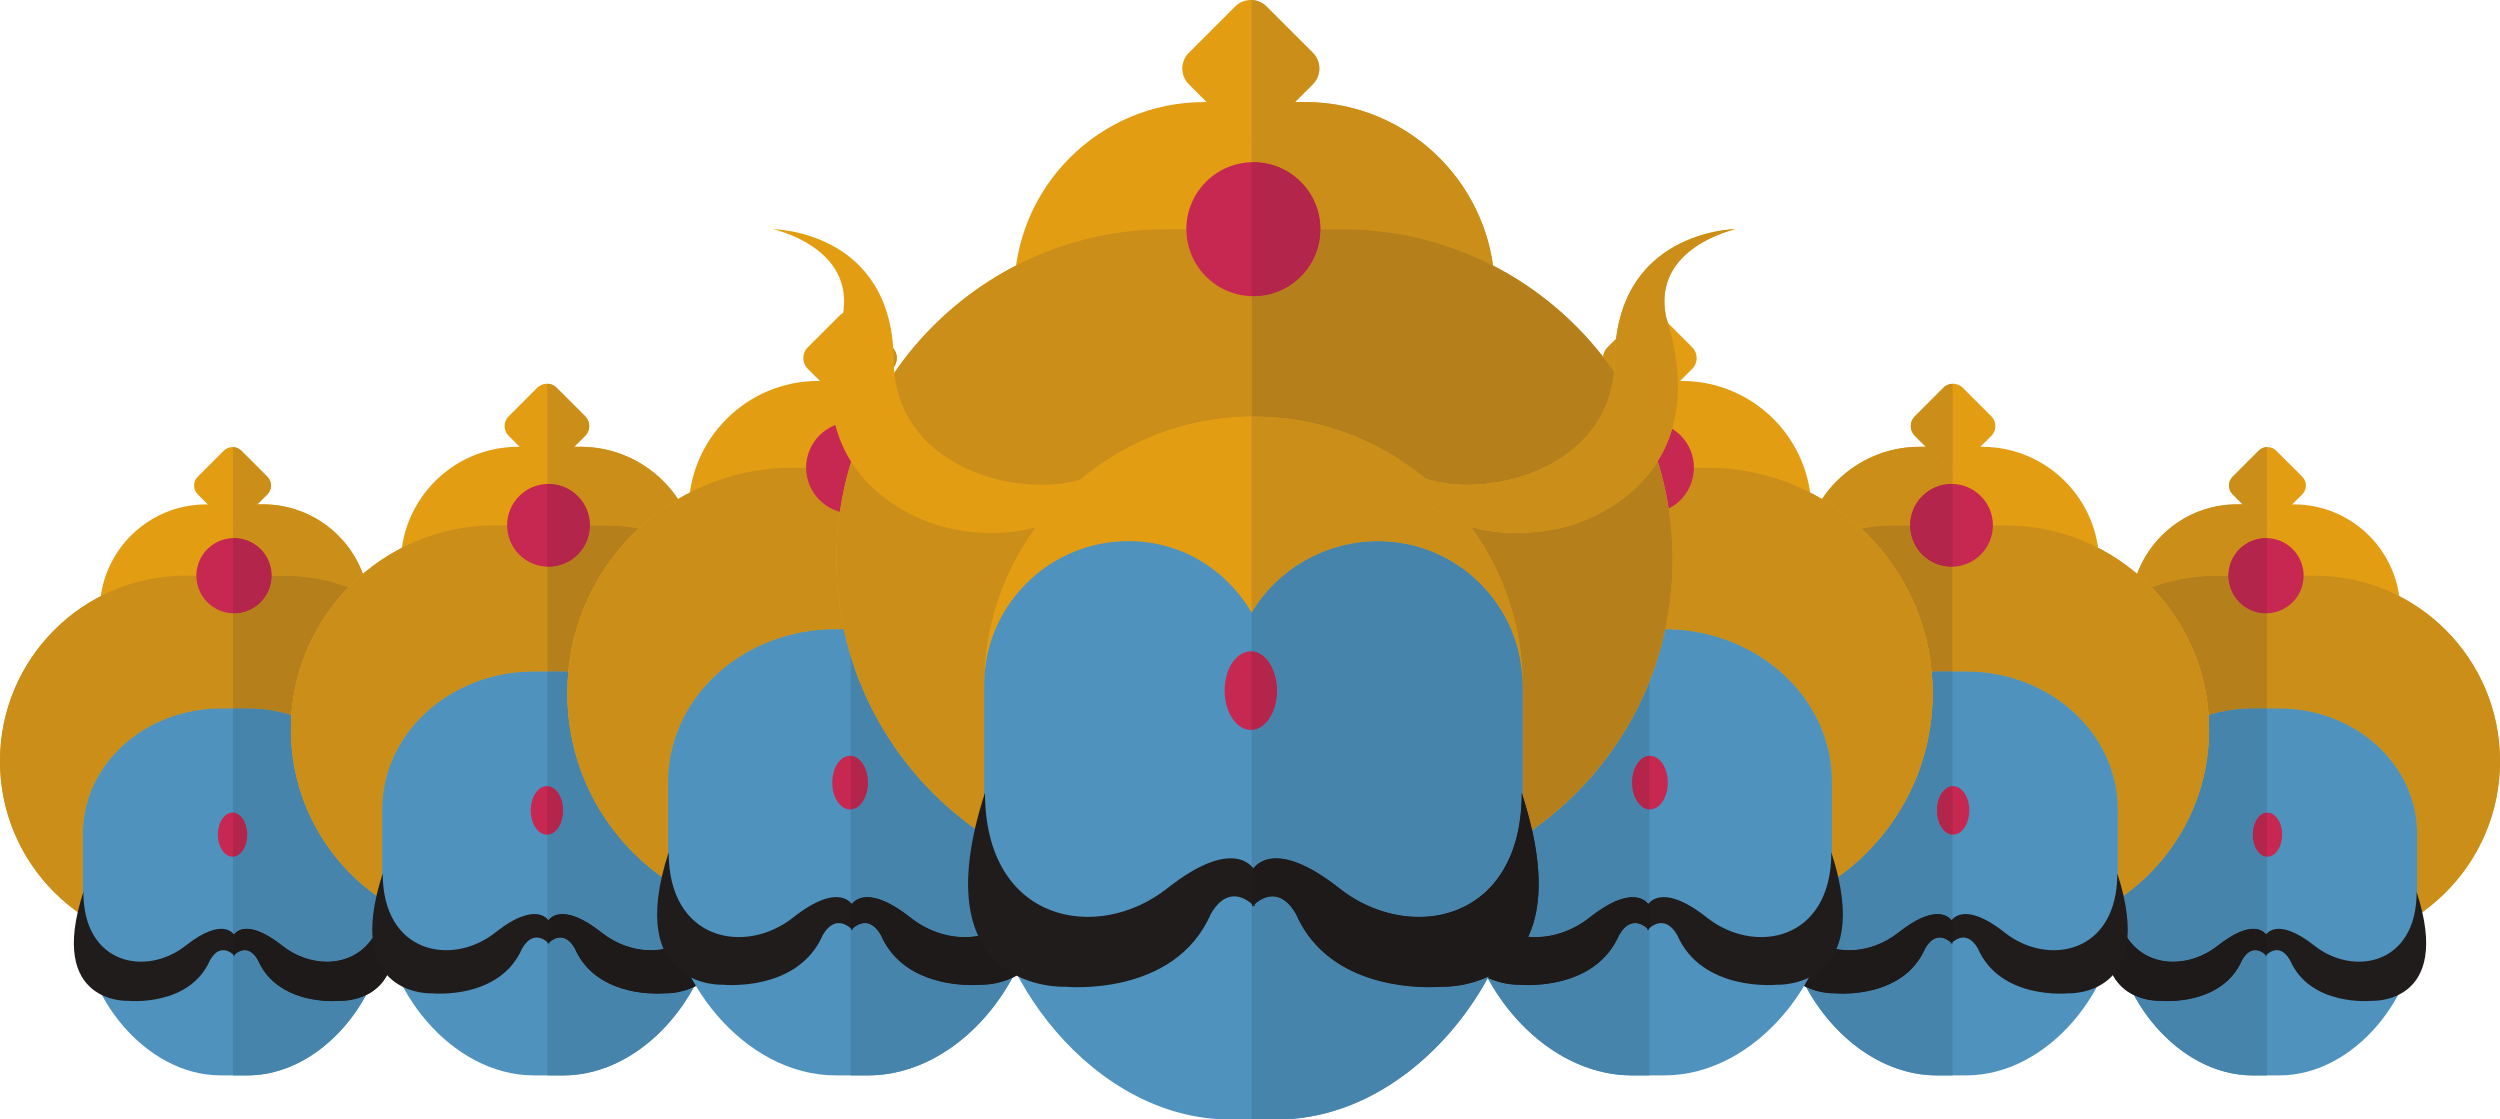 <?xml version="1.0" encoding="UTF-8"?><svg xmlns="http://www.w3.org/2000/svg" height="219.85pt" version="1.1" viewBox="0 0 490.96 219.85" width="490.96pt">
 <g id="surface1">
  <g><path d="m72.566 119.98c0 11.57-9.375 20.94-20.937 20.94h-11.102c-11.566 0-20.937-9.37-20.937-20.94 0-11.56 9.371-20.929 20.937-20.929h11.102c11.562 0 20.937 9.369 20.937 20.929" fill="#e29d13"/></g>
  <g><path d="m47.398 102.19c-0.957 0.95-2.507 0.95-3.46 0l-5.106-5.108c-0.953-0.953-0.953-2.504 0-3.461l5.106-5.101c0.953-0.958 2.503-0.958 3.46 0l5.102 5.101c0.957 0.957 0.957 2.508 0 3.461l-5.102 5.108" fill="#e29d13"/></g>
  <g><path d="m92.156 149.48c0 20.11-16.308 36.42-36.422 36.42h-19.312c-20.117 0-36.422-16.31-36.422-36.42s16.305-36.42 36.422-36.42h19.312c20.114 0 36.422 16.31 36.422 36.42" fill="#e29d13"/></g>
  <g><path d="m15.262 179.13c-9.239-6.61-15.262-17.42-15.262-29.65 0-20.11 16.305-36.42 36.422-36.42h2.14c0 4.01 3.204 7.28 7.196 7.39v18.68h-2.399c-14.961 0-27.086 11.04-27.086 24.65v11.68c-0.414 1.31-0.75 2.52-1.011 3.67" fill="#ca8e19"/></g>
  <g><path d="m75.629 181.61c0 13.61-12.125 29.58-27.086 29.58h-5.184c-14.961 0-27.086-15.97-27.086-29.58v-17.83c0-13.61 12.125-24.65 27.086-24.65h5.184c14.961 0 27.086 11.04 27.086 24.65v17.83" fill="#4f92be"/></g>
  <g><path d="m46.078 183.71s-2.008-4.01-9.637 2.01c-7.625 6.02-20.07 3.84-20.07-10.56-7.226 22.2 8.832 21.39 8.832 21.39s12.043 1.21 16.059-8.02c2.215-3.82 4.816-0.8 4.816-0.8v-4.02" fill="#201c1c"/></g>
  <g><path d="m45.816 183.71s2.008-4.01 9.637 2.01c7.625 6.02 20.07 3.84 20.07-10.56 7.227 22.2-8.832 21.39-8.832 21.39s-12.043 1.21-16.054-8.02c-2.219-3.82-4.821-0.8-4.821-0.8v-4.02" fill="#201c1c"/></g>
  <g><path d="m48.551 163.91c0 2.39-1.293 4.33-2.883 4.33-1.594 0-2.887-1.94-2.887-4.33s1.293-4.32 2.887-4.32c1.59 0 2.883 1.93 2.883 4.32" fill="#c72852"/></g>
  <g><path d="m53.34 113.06c0 4.08-3.309 7.39-7.391 7.39-4.078 0-7.387-3.31-7.387-7.39s3.309-7.39 7.387-7.39c4.082 0 7.391 3.31 7.391 7.39" fill="#c72852"/></g>
  <g><path d="m48.551 211.19h-2.793 2.785c9.941 0 18.629-7.05 23.34-15.77 1.523-0.74 3.066-1.95 4.129-3.93l0.004 0.01c-1.063 1.97-2.606 3.18-4.129 3.92-4.711 8.72-13.399 15.77-23.336 15.77m22.715-98.48c-2.957-7.98-10.633-13.659-19.637-13.659h0.008c9 0 16.672 5.679 19.629 13.649v0.01m-20.727-13.659h-0.004l1.965-1.969c0.957-0.953 0.957-2.504 0-3.461l-5.102-5.101c-0.293-0.293-0.64-0.497-1.007-0.61 0.371 0.113 0.718 0.317 1.011 0.61l5.106 5.101c0.953 0.957 0.953 2.508 0 3.461l-1.969 1.969" fill="#e8e8e7"/></g>
  <g><path d="m68.449 115.34c-3.957-1.47-8.242-2.28-12.715-2.28h-2.394c0-4.08-3.309-7.39-7.391-7.39-0.062 0-0.125 0-0.191 0.01v-2.78c0.597-0.02 1.183-0.26 1.64-0.71l3.137-3.139h1.094c9.004 0 16.68 5.679 19.637 13.659-0.981 0.83-1.922 1.71-2.817 2.63" fill="#ca8e19"/></g>
  <g><path d="m45.758 102.9v-15.091c0.215 0.003 0.426 0.039 0.633 0.101 0.367 0.113 0.714 0.317 1.007 0.61l5.102 5.101c0.957 0.957 0.957 2.508 0 3.461l-1.965 1.969-3.137 3.139c-0.457 0.45-1.043 0.69-1.64 0.71" fill="#ca8e19"/></g>
  <g><path d="m57.23 140.43c-2.726-0.84-5.648-1.3-8.687-1.3h-2.785v-18.68h0.191c4.082 0 7.391-3.31 7.391-7.39h2.394c4.473 0 8.758 0.81 12.715 2.28-6.39 6.59-10.539 15.36-11.219 25.09" fill="#b57f1c"/></g>
  <g><path d="m48.543 211.19h-2.785v-23.77c0.019 0.01 0.039 0.03 0.058 0.05v0.26s0.047-0.06 0.129-0.14c0.086 0.08 0.133 0.14 0.133 0.14v-0.26c0.371-0.33 1.106-0.87 1.981-0.87 0.8 0 1.718 0.45 2.578 1.93 3.179 7.32 11.414 8.08 14.683 8.08 0.856 0 1.371-0.06 1.371-0.06s0.071 0.01 0.207 0.01c0.661 0 2.805-0.09 4.985-1.14-4.711 8.72-13.399 15.77-23.34 15.77m15.652-22.33c-3.019 0-6.16-1.1-8.742-3.14-3.269-2.58-5.508-3.32-6.996-3.32-1.492 0-2.234 0.74-2.512 1.11-0.047-0.06-0.109-0.14-0.187-0.22v-15.05c1.551-0.07 2.793-1.98 2.793-4.33 0-2.34-1.242-4.25-2.793-4.32v-20.46h2.785c3.039 0 5.961 0.46 8.687 1.3-0.062 0.93-0.097 1.88-0.097 2.83 0 13.45 6.629 25.36 16.801 32.63-0.754 3.31-0.957 6.05-0.774 8.31-2.137 3.19-5.472 4.66-8.965 4.66" fill="#4784ac"/></g>
  <g><path d="m46.078 187.73s-0.047-0.06-0.133-0.14c0.039-0.04 0.082-0.08 0.133-0.12v0.26m-0.262-0.26c-0.019-0.02-0.039-0.04-0.058-0.05v-4.13c0.078 0.08 0.14 0.16 0.187 0.22-0.09 0.12-0.129 0.2-0.129 0.2v3.76" fill="#1e1a1a"/></g>
  <g><path d="m65.32 196.61c-3.269 0-11.504-0.76-14.683-8.08-0.86-1.48-1.778-1.93-2.578-1.93-0.875 0-1.61 0.54-1.981 0.87-0.051 0.04-0.094 0.08-0.133 0.12-0.082 0.08-0.129 0.14-0.129 0.14v-4.02s0.039-0.08 0.129-0.2c0.278-0.37 1.02-1.11 2.512-1.11 1.488 0 3.727 0.74 6.996 3.32 2.582 2.04 5.723 3.14 8.742 3.14 3.493 0 6.828-1.47 8.965-4.66 0.274 3.36 1.399 5.68 2.852 7.29-1.063 1.98-2.606 3.19-4.129 3.93-2.18 1.05-4.324 1.14-4.985 1.14-0.136 0-0.207-0.01-0.207-0.01s-0.515 0.06-1.371 0.06" fill="#1e1a1a"/></g>
  <g><path d="m45.758 168.24v-8.65c1.551 0.07 2.793 1.98 2.793 4.32 0 2.35-1.242 4.26-2.793 4.33" fill="#b3254a"/></g>
  <g><path d="m45.949 120.45h-0.191v-14.77c0.066-0.01 0.129-0.01 0.191-0.01 4.082 0 7.391 3.31 7.391 7.39s-3.309 7.39-7.391 7.39" fill="#b3254a"/></g>
  <g><path d="m137.02 110.79c0 12.73-10.32 23.05-23.06 23.05h-12.21c-12.734 0-23.051-10.32-23.051-23.05 0-12.728 10.317-23.048 23.051-23.048h12.21c12.74 0 23.06 10.32 23.06 23.048" fill="#e29d13"/></g>
  <g><path d="m109.31 91.195c-1.05 1.051-2.76 1.051-3.81 0l-5.617-5.617c-1.055-1.051-1.055-2.758 0-3.808l5.617-5.618c1.05-1.054 2.76-1.054 3.81 0l5.62 5.618c1.05 1.05 1.05 2.757 0 3.808l-5.62 5.617" fill="#e29d13"/></g>
  <g><path d="m158.58 143.26c0 22.14-17.95 40.09-40.1 40.09h-21.253c-22.145 0-40.094-17.95-40.094-40.09s17.949-40.09 40.094-40.09h21.253c22.15 0 40.1 17.95 40.1 40.09" fill="#e29d13"/></g>
  <g><path d="m73.934 175.89c-10.172-7.27-16.801-19.18-16.801-32.63 0-22.14 17.949-40.09 40.094-40.09h2.359c0 4.42 3.524 8.01 7.914 8.13v20.57h-2.64c-16.465 0-29.813 12.15-29.813 27.13v12.86c-0.457 1.43-0.824 2.78-1.113 4.03" fill="#ca8e19"/></g>
  <g><path d="m140.39 178.63c0 14.98-13.35 32.56-29.82 32.56h-5.71c-16.465 0-29.813-17.58-29.813-32.56v-19.63c0-14.98 13.348-27.13 29.813-27.13h5.71c16.47 0 29.82 12.15 29.82 27.13v19.63" fill="#4f92be"/></g>
  <g><path d="m107.86 180.94s-2.22-4.42-10.61 2.21c-8.395 6.63-22.094 4.23-22.094-11.62-7.957 24.43 9.719 23.55 9.719 23.55s13.258 1.33 17.675-8.84c2.44-4.19 5.31-0.88 5.31-0.88v-4.42" fill="#201c1c"/></g>
  <g><path d="m107.57 180.94s2.21-4.42 10.61 2.21c8.39 6.63 22.09 4.23 22.09-11.62 7.95 24.43-9.72 23.55-9.72 23.55s-13.26 1.33-17.68-8.84c-2.44-4.19-5.3-0.88-5.3-0.88v-4.42" fill="#201c1c"/></g>
  <g><path d="m110.58 159.15c0 2.63-1.42 4.76-3.18 4.76-1.75 0-3.17-2.13-3.17-4.76s1.42-4.77 3.17-4.77c1.76 0 3.18 2.14 3.18 4.77" fill="#c72852"/></g>
  <g><path d="m115.85 103.17c0 4.49-3.64 8.13-8.13 8.13s-8.134-3.64-8.134-8.13c0-4.494 3.644-8.135 8.134-8.135s8.13 3.641 8.13 8.135" fill="#c72852"/></g>
  <g><path d="m110.58 211.19h-3.08 3.07c10.94 0 20.5-7.76 25.69-17.36 0.14-0.07 0.28-0.14 0.41-0.21-0.13 0.08-0.27 0.14-0.4 0.21-5.19 9.6-14.75 17.36-25.69 17.36m22.57-113.18c-4.13-6.192-11.18-10.27-19.19-10.27h0.01c8 0 15.05 4.078 19.18 10.27m-20.38-10.27h-0.01l2.17-2.164c1.05-1.051 1.05-2.758 0-3.808l-5.62-5.618c-0.33-0.332-0.72-0.554-1.14-0.679 0.42 0.121 0.81 0.347 1.15 0.679l5.61 5.618c1.05 1.05 1.05 2.757 0 3.808l-2.16 2.164" fill="#e8e8e7"/></g>
  <g><path d="m125.46 103.77c-2.26-0.39-4.59-0.6-6.98-0.6h-2.63c0-4.494-3.64-8.135-8.13-8.135h-0.22v-3.051c0.66-0.023 1.31-0.289 1.81-0.789l3.45-3.453h1.2c8.01 0 15.06 4.078 19.19 10.27-2.77 1.64-5.35 3.578-7.69 5.758" fill="#ca8e19"/></g>
  <g><path d="m107.5 91.984v-16.617c0.23 0.008 0.45 0.043 0.67 0.106 0.42 0.125 0.81 0.347 1.14 0.679l5.62 5.618c1.05 1.05 1.05 2.757 0 3.808l-5.62 5.617c-0.5 0.5-1.15 0.766-1.81 0.789" fill="#ca8e19"/></g>
  <g><path d="m111.61 131.89c-0.35-0.01-0.69-0.02-1.04-0.02h-3.07v-20.57h0.22c4.49 0 8.13-3.64 8.13-8.13h2.63c2.39 0 4.72 0.21 6.98 0.6-7.67 7.18-12.8 17.05-13.85 28.12" fill="#b57f1c"/></g>
  <g><path d="m110.57 211.19h-3.07v-26.17c0.03 0.02 0.05 0.04 0.07 0.06v0.28s0.05-0.06 0.14-0.15l0.15 0.15v-0.28c0.41-0.37 1.21-0.96 2.18-0.96 0.88 0 1.89 0.5 2.83 2.12 3.51 8.06 12.57 8.9 16.17 8.9 0.94 0 1.51-0.06 1.51-0.06s0.08 0.01 0.23 0.01c0.72 0 3.08-0.1 5.48-1.26-5.19 9.6-14.75 17.36-25.69 17.36m17.23-24.58c-3.32 0-6.78-1.21-9.62-3.46-3.61-2.84-6.07-3.65-7.7-3.65-1.65 0-2.46 0.82-2.77 1.22-0.05-0.07-0.12-0.15-0.21-0.24v-16.57c1.71-0.08 3.08-2.18 3.08-4.76s-1.37-4.69-3.08-4.76v-22.52h3.07c0.35 0 0.69 0.01 1.04 0.02-0.14 1.4-0.2 2.82-0.2 4.25 0 14.87 7.32 28.02 18.56 36.06-1.49 6.52-1.04 11.04 0.33 14.17-0.82 0.16-1.66 0.24-2.5 0.24" fill="#4784ac"/></g>
  <g><path d="m107.86 185.36l-0.15-0.15c0.04-0.04 0.09-0.08 0.15-0.13v0.28m-0.29-0.28c-0.02-0.02-0.04-0.04-0.07-0.06v-4.54c0.09 0.09 0.16 0.17 0.21 0.24-0.1 0.13-0.14 0.22-0.14 0.22v4.14" fill="#1e1a1a"/></g>
  <g><path d="m129.04 195.14c-3.6 0-12.66-0.84-16.17-8.9-0.94-1.62-1.95-2.12-2.83-2.12-0.97 0-1.77 0.59-2.18 0.96-0.06 0.05-0.11 0.09-0.15 0.13-0.09 0.09-0.14 0.15-0.14 0.15v-4.42s0.04-0.09 0.14-0.22c0.31-0.4 1.12-1.22 2.77-1.22 1.63 0 4.09 0.81 7.7 3.65 2.84 2.25 6.3 3.46 9.62 3.46 0.84 0 1.68-0.08 2.5-0.24 1.29 2.93 3.38 4.65 5.45 5.65 0.3 0.54 0.6 1.07 0.92 1.6-0.13 0.07-0.27 0.14-0.41 0.21-2.4 1.16-4.76 1.26-5.48 1.26-0.15 0-0.23-0.01-0.23-0.01s-0.57 0.06-1.51 0.06" fill="#1e1a1a"/></g>
  <g><path d="m107.5 163.91v-9.52c1.71 0.07 3.08 2.18 3.08 4.76s-1.37 4.68-3.08 4.76" fill="#b3254a"/></g>
  <g><path d="m107.72 111.3h-0.22v-16.265h0.22c4.49 0 8.13 3.641 8.13 8.135 0 4.49-3.64 8.13-8.13 8.13" fill="#b3254a"/></g>
  <g><path d="m199.65 100.27c0 14.07-11.4 25.46-25.46 25.46h-13.5c-14.06 0-25.46-11.39-25.46-25.46 0-14.059 11.4-25.458 25.46-25.458h13.5c14.06 0 25.46 11.399 25.46 25.458" fill="#e29d13"/></g>
  <g><path d="m169.05 78.625c-1.17 1.164-3.05 1.164-4.21 0l-6.21-6.203c-1.16-1.164-1.16-3.051 0-4.211l6.21-6.207c1.16-1.16 3.04-1.16 4.21 0l6.2 6.207c1.16 1.16 1.16 3.047 0 4.211l-6.2 6.203" fill="#e29d13"/></g>
  <g><path d="m223.48 136.14c0 24.46-19.83 44.29-44.3 44.29h-23.48c-24.47 0-44.29-19.83-44.29-44.29s19.82-44.288 44.29-44.288h23.48c24.47 0 44.3 19.828 44.3 44.288" fill="#e29d13"/></g>
  <g><path d="m129.97 172.2c-11.24-8.04-18.56-21.19-18.56-36.06 0-24.46 19.82-44.288 44.29-44.288h2.6c0 4.152 2.82 7.644 6.65 8.678-0.45 3.06-0.68 6.19-0.68 9.37 0 4.69 0.5 9.26 1.44 13.66h-1.58c-18.19 0-32.93 13.42-32.93 29.98v14.2c-0.51 1.58-0.91 3.07-1.23 4.46" fill="#ca8e19"/></g>
  <g><path d="m203.38 175.22c0 16.55-14.75 35.97-32.94 35.97h-6.31c-18.19 0-32.93-19.42-32.93-35.97v-21.68c0-16.56 14.74-29.98 32.93-29.98h6.31c18.19 0 32.94 13.42 32.94 29.98v21.68" fill="#4f92be"/></g>
  <g><path d="m167.44 177.77s-2.44-4.88-11.72 2.44c-9.27 7.33-24.41 4.67-24.41-12.83-8.78 26.99 10.74 26.01 10.74 26.01s14.65 1.47 19.53-9.76c2.7-4.64 5.86-0.97 5.86-0.97v-4.89" fill="#201c1c"/></g>
  <g><path d="m167.12 177.77s2.45-4.88 11.72 2.44c9.28 7.33 24.41 4.67 24.41-12.83 8.79 26.99-10.74 26.01-10.74 26.01s-14.65 1.47-19.53-9.76c-2.69-4.64-5.86-0.97-5.86-0.97v-4.89" fill="#201c1c"/></g>
  <g><path d="m170.45 153.7c0 2.91-1.57 5.26-3.51 5.26s-3.5-2.35-3.5-5.26 1.56-5.27 3.5-5.27 3.51 2.36 3.51 5.27" fill="#c72852"/></g>
  <g><path d="m176.27 91.852c0 4.96-4.02 8.988-8.98 8.988-4.97 0-8.99-4.028-8.99-8.988 0-4.965 4.02-8.985 8.99-8.985 4.96 0 8.98 4.02 8.98 8.985" fill="#c72852"/></g>
  <g><path d="m170.45 211.19h-3.4 3.39c12.09 0 22.65-8.57 28.38-19.18 0.27-0.13 0.53-0.27 0.79-0.42-0.26 0.16-0.52 0.29-0.78 0.42-5.73 10.61-16.29 19.18-28.38 19.18m4.12-136.38h-0.38 0.01 0.37m-1.7 0h-0.01l2.39-2.39c1.16-1.164 1.16-3.051 0-4.211l-6.2-6.207c-0.37-0.371-0.82-0.625-1.29-0.758 0.47 0.133 0.92 0.387 1.29 0.758l6.21 6.207c1.16 1.16 1.16 3.047 0 4.211l-2.39 2.39" fill="#e8e8e7"/></g>
  <g><path d="m169.97 83.273c-0.85-0.265-1.75-0.406-2.68-0.406h-0.24v-3.371c0.73-0.027 1.44-0.316 2-0.871l3.81-3.813h1.33 0.38c-1.73 2.692-3.27 5.52-4.6 8.461" fill="#ca8e19"/></g>
  <g><path d="m167.05 79.496v-18.359c0.24 0.008 0.48 0.047 0.71 0.109 0.47 0.133 0.92 0.387 1.29 0.758l6.2 6.207c1.16 1.16 1.16 3.047 0 4.211l-2.39 2.39-3.81 3.813c-0.56 0.555-1.27 0.844-2 0.871" fill="#ca8e19"/></g>
  <g><path d="m170.44 211.19h-3.39v-28.91c0.03 0.02 0.05 0.04 0.07 0.06v0.32s0.06-0.07 0.16-0.17c0.11 0.1 0.16 0.17 0.16 0.17v-0.32c0.45-0.4 1.35-1.06 2.41-1.06 0.97 0 2.09 0.55 3.13 2.35 3.88 8.91 13.89 9.83 17.87 9.83 1.03 0 1.66-0.07 1.66-0.07s0.09 0.01 0.25 0.01c0.81 0 3.42-0.11 6.06-1.39-5.73 10.61-16.29 19.18-28.38 19.18m19.04-27.16c-3.68 0-7.5-1.33-10.64-3.82-3.97-3.14-6.7-4.03-8.5-4.03-1.82 0-2.72 0.9-3.06 1.35-0.06-0.08-0.13-0.17-0.23-0.27v-18.3c1.89-0.09 3.4-2.41 3.4-5.26 0-2.86-1.51-5.18-3.4-5.27v-19.68c4.2 13.85 12.91 25.75 24.42 33.98-2.23 9.77-1.49 16.47 0.62 21.06-0.85 0.16-1.73 0.24-2.61 0.24" fill="#4784ac"/></g>
  <g><path d="m167.44 182.66s-0.05-0.07-0.16-0.17c0.05-0.04 0.1-0.09 0.16-0.15v0.32m-0.32-0.32c-0.02-0.02-0.04-0.04-0.07-0.06v-5.02c0.1 0.1 0.17 0.19 0.23 0.27l-0.16 0.24v4.57" fill="#1e1a1a"/></g>
  <g><path d="m190.85 193.46c-3.98 0-13.99-0.92-17.87-9.83-1.04-1.8-2.16-2.35-3.13-2.35-1.06 0-1.96 0.66-2.41 1.06-0.06 0.06-0.11 0.11-0.16 0.15-0.1 0.1-0.16 0.17-0.16 0.17v-4.89l0.16-0.24c0.34-0.45 1.24-1.35 3.06-1.35 1.8 0 4.53 0.89 8.5 4.03 3.14 2.49 6.96 3.82 10.64 3.82 0.88 0 1.76-0.08 2.61-0.24 1.83 3.96 4.67 6.36 7.52 7.8-0.26 0.15-0.52 0.29-0.79 0.42-2.64 1.28-5.25 1.39-6.06 1.39-0.16 0-0.25-0.01-0.25-0.01s-0.63 0.07-1.66 0.07" fill="#1e1a1a"/></g>
  <g><path d="m167.05 158.96v-10.53c1.89 0.09 3.4 2.41 3.4 5.27 0 2.85-1.51 5.17-3.4 5.26" fill="#b3254a"/></g>
  <g><path d="m167.05 91.055v-8.188h0.24c0.93 0 1.83 0.141 2.68 0.406-1.13 2.512-2.11 5.11-2.92 7.782" fill="#b3254a"/></g>
  <g><path d="m418.4 119.98c0 11.57 9.37 20.94 20.93 20.94h11.1c11.57 0 20.94-9.37 20.94-20.94 0-11.56-9.37-20.929-20.94-20.929h-11.1c-11.56 0-20.93 9.369-20.93 20.929" fill="#e29d13"/></g>
  <g><path d="m443.56 102.19c0.96 0.95 2.51 0.95 3.46 0l5.11-5.108c0.95-0.953 0.95-2.504 0-3.461l-5.11-5.101c-0.95-0.958-2.5-0.958-3.46 0l-5.1 5.101c-0.96 0.957-0.96 2.508 0 3.461l5.1 5.108" fill="#e29d13"/></g>
  <g><path d="m398.8 149.48c0 20.11 16.31 36.42 36.43 36.42h19.31c20.12 0 36.42-16.31 36.42-36.42s-16.3-36.42-36.42-36.42h-19.31c-20.12 0-36.43 16.31-36.43 36.42" fill="#e29d13"/></g>
  <g><path d="m475.7 179.13c-0.26-1.15-0.6-2.36-1.01-3.67v-11.68c0-13.61-12.13-24.65-27.08-24.65h-2.41v-18.68c3.99-0.11 7.2-3.38 7.2-7.39h2.14c20.12 0 36.42 16.31 36.42 36.42 0 12.23-6.02 23.04-15.26 29.65" fill="#ca8e19"/></g>
  <g><path d="m415.33 181.61c0 13.61 12.13 29.58 27.09 29.58h5.19c14.95 0 27.08-15.97 27.08-29.58v-17.83c0-13.61-12.13-24.65-27.08-24.65h-5.19c-14.96 0-27.09 11.04-27.09 24.65v17.83" fill="#4f92be"/></g>
  <g><path d="m444.88 183.71s2.01-4.01 9.64 2.01c7.62 6.02 20.07 3.84 20.07-10.56 7.23 22.2-8.83 21.39-8.83 21.39s-12.05 1.21-16.06-8.02c-2.22-3.82-4.82-0.8-4.82-0.8v-4.02" fill="#201c1c"/></g>
  <g><path d="m445.14 183.71s-2-4.01-9.63 2.01-20.07 3.84-20.07-10.56c-7.23 22.2 8.83 21.39 8.83 21.39s12.04 1.21 16.05-8.02c2.22-3.82 4.82-0.8 4.82-0.8v-4.02" fill="#201c1c"/></g>
  <g><path d="m442.41 163.91c0 2.39 1.29 4.33 2.88 4.33 1.6 0 2.89-1.94 2.89-4.33s-1.29-4.32-2.89-4.32c-1.59 0-2.88 1.93-2.88 4.32" fill="#c72852"/></g>
  <g><path d="m437.62 113.06c0 4.08 3.31 7.39 7.39 7.39s7.39-3.31 7.39-7.39-3.31-7.39-7.39-7.39-7.39 3.31-7.39 7.39" fill="#c72852"/></g>
  <g><path d="m445.2 211.19h-2.79c-9.94 0-18.62-7.05-23.34-15.77-1.52-0.74-3.06-1.95-4.12-3.92v-0.01c1.06 1.98 2.6 3.19 4.13 3.93 4.71 8.72 13.4 15.77 23.34 15.77h2.78m-25.5-98.48v-0.01c2.95-7.97 10.62-13.649 19.62-13.649h0.01c-9 0-16.68 5.679-19.63 13.659m20.73-13.659h-0.01l-1.97-1.969c-0.95-0.953-0.95-2.504 0-3.461l5.11-5.101c0.29-0.29 0.63-0.489 0.99-0.602-0.36 0.113-0.7 0.312-0.99 0.602l-5.1 5.101c-0.96 0.957-0.96 2.508 0 3.461l1.97 1.969" fill="#e8e8e7"/></g>
  <g><path d="m422.51 115.34c-0.89-0.92-1.83-1.8-2.81-2.63 2.95-7.98 10.63-13.659 19.63-13.659h1.1l3.13 3.139c0.46 0.45 1.05 0.69 1.64 0.71v2.78c-0.06-0.01-0.13-0.01-0.19-0.01-4.08 0-7.39 3.31-7.39 7.39h-2.39c-4.48 0-8.76 0.81-12.72 2.28" fill="#ca8e19"/></g>
  <g><path d="m445.2 102.9c-0.59-0.02-1.18-0.26-1.64-0.71l-3.13-3.139-1.97-1.969c-0.96-0.953-0.96-2.504 0-3.461l5.1-5.101c0.29-0.29 0.63-0.489 0.99-0.602 0.22-0.066 0.43-0.106 0.65-0.109v15.091" fill="#ca8e19"/></g>
  <g><path d="m433.73 140.43c-0.68-9.73-4.83-18.5-11.22-25.09 3.96-1.47 8.24-2.28 12.72-2.28h2.39c0 4.08 3.31 7.39 7.39 7.39h0.19v18.68h-2.78c-3.04 0-5.96 0.46-8.69 1.3" fill="#b57f1c"/></g>
  <g><path d="m445.2 211.19h-2.78c-9.94 0-18.63-7.05-23.34-15.77 2.18 1.05 4.32 1.14 4.98 1.14 0.14 0 0.21-0.01 0.21-0.01s0.52 0.06 1.37 0.06c3.27 0 11.5-0.76 14.68-8.08 0.86-1.48 1.78-1.93 2.58-1.93 0.88 0 1.61 0.54 1.98 0.87v0.26s0.05-0.06 0.14-0.14c0.08 0.08 0.12 0.14 0.12 0.14v-0.26c0.02-0.02 0.04-0.04 0.06-0.05v23.77m-18.43-22.33c-3.5 0-6.83-1.47-8.97-4.66 0.18-2.26-0.02-5-0.77-8.31 10.17-7.27 16.8-19.18 16.8-32.63 0-0.95-0.03-1.9-0.1-2.83 2.73-0.84 5.65-1.3 8.69-1.3h2.78v20.46c-1.55 0.07-2.79 1.98-2.79 4.32 0 2.35 1.24 4.26 2.79 4.33v15.05c-0.08 0.08-0.14 0.16-0.18 0.22-0.28-0.37-1.02-1.11-2.52-1.11-1.48 0-3.72 0.74-6.99 3.32-2.58 2.04-5.72 3.14-8.74 3.14" fill="#4784ac"/></g>
  <g><path d="m444.88 187.73v-0.26c0.05 0.05 0.1 0.08 0.14 0.12-0.09 0.08-0.14 0.14-0.14 0.14m0.26-0.26v-3.76s-0.03-0.08-0.12-0.2c0.04-0.06 0.1-0.14 0.18-0.22v4.13c-0.02 0.01-0.04 0.03-0.06 0.05" fill="#1e1a1a"/></g>
  <g><path d="m425.64 196.61c-0.85 0-1.37-0.06-1.37-0.06s-0.07 0.01-0.21 0.01c-0.66 0-2.8-0.09-4.98-1.14-1.53-0.74-3.07-1.95-4.13-3.93 1.45-1.61 2.58-3.93 2.85-7.29 2.14 3.19 5.47 4.66 8.97 4.66 3.02 0 6.16-1.1 8.74-3.14 3.27-2.58 5.51-3.32 6.99-3.32 1.5 0 2.24 0.74 2.52 1.11 0.09 0.12 0.12 0.2 0.12 0.2v4.02s-0.04-0.06-0.12-0.14c-0.04-0.04-0.09-0.07-0.14-0.12-0.37-0.33-1.1-0.87-1.98-0.87-0.8 0-1.72 0.45-2.58 1.93-3.18 7.32-11.41 8.08-14.68 8.08" fill="#1e1a1a"/></g>
  <g><path d="m445.2 168.24c-1.55-0.07-2.79-1.98-2.79-4.33 0-2.34 1.24-4.25 2.79-4.32v8.65" fill="#b3254a"/></g>
  <g><path d="m445.01 120.45c-4.08 0-7.39-3.31-7.39-7.39s3.31-7.39 7.39-7.39c0.06 0 0.13 0 0.19 0.01v14.77h-0.19" fill="#b3254a"/></g>
  <g><path d="m353.95 110.79c0 12.73 10.32 23.05 23.05 23.05h12.21c12.74 0 23.05-10.32 23.05-23.05 0-12.728-10.31-23.048-23.05-23.048h-12.21c-12.73 0-23.05 10.32-23.05 23.048" fill="#e29d13"/></g>
  <g><path d="m381.65 91.195c1.05 1.051 2.76 1.051 3.81 0l5.62-5.617c1.05-1.051 1.05-2.758 0-3.808l-5.62-5.618c-1.05-1.054-2.76-1.054-3.81 0l-5.61 5.618c-1.06 1.05-1.06 2.757 0 3.808l5.61 5.617" fill="#e29d13"/></g>
  <g><path d="m332.38 143.26c0 22.14 17.95 40.09 40.1 40.09h21.25c22.15 0 40.1-17.95 40.1-40.09s-17.95-40.09-40.1-40.09h-21.25c-22.15 0-40.1 17.95-40.1 40.09" fill="#e29d13"/></g>
  <g><path d="m417.03 175.89c-0.29-1.25-0.66-2.6-1.12-4.03v-12.86c0-14.98-13.34-27.13-29.81-27.13h-2.64v-20.57c4.39-0.12 7.92-3.71 7.92-8.13h2.35c22.15 0 40.1 17.95 40.1 40.09 0 13.45-6.63 25.36-16.8 32.63" fill="#ca8e19"/></g>
  <g><path d="m350.57 178.63c0 14.98 13.35 32.56 29.82 32.56h5.71c16.47 0 29.81-17.58 29.81-32.56v-19.63c0-14.98-13.34-27.13-29.81-27.13h-5.71c-16.47 0-29.82 12.15-29.82 27.13v19.63" fill="#4f92be"/></g>
  <g><path d="m383.11 180.94s2.21-4.42 10.6 2.21c8.4 6.63 22.1 4.23 22.1-11.62 7.95 24.43-9.72 23.55-9.72 23.55s-13.26 1.33-17.68-8.84c-2.44-4.19-5.3-0.88-5.3-0.88v-4.42" fill="#201c1c"/></g>
  <g><path d="m383.39 180.94s-2.21-4.42-10.6 2.21c-8.4 6.63-22.1 4.23-22.1-11.62-7.95 24.43 9.72 23.55 9.72 23.55s13.26 1.33 17.68-8.84c2.44-4.19 5.3-0.88 5.3-0.88v-4.42" fill="#201c1c"/></g>
  <g><path d="m380.38 159.15c0 2.63 1.42 4.76 3.18 4.76 1.75 0 3.17-2.13 3.17-4.76s-1.42-4.77-3.17-4.77c-1.76 0-3.18 2.14-3.18 4.77" fill="#c72852"/></g>
  <g><path d="m375.11 103.17c0 4.49 3.64 8.13 8.14 8.13 4.48 0 8.13-3.64 8.13-8.13 0-4.494-3.65-8.135-8.13-8.135-4.5 0-8.14 3.641-8.14 8.135" fill="#c72852"/></g>
  <g><path d="m383.46 211.19h-3.08c-10.94 0-20.5-7.76-25.69-17.36-0.13-0.07-0.26-0.13-0.4-0.21 0.14 0.07 0.27 0.14 0.41 0.21 5.18 9.6 14.75 17.36 25.69 17.36h3.07m-25.65-113.18c4.13-6.192 11.18-10.27 19.18-10.27h0.01c-8.01 0-15.05 4.078-19.19 10.27m20.39-10.27h-0.01l-2.16-2.164c-1.05-1.051-1.05-2.758 0-3.808l5.61-5.618c0.34-0.332 0.73-0.554 1.15-0.679-0.42 0.125-0.81 0.351-1.14 0.679l-5.61 5.618c-1.06 1.05-1.06 2.757 0 3.808l2.16 2.164" fill="#e8e8e7"/></g>
  <g><path d="m365.5 103.77c-2.34-2.18-4.92-4.118-7.69-5.758 4.14-6.192 11.18-10.27 19.19-10.27h1.2l3.45 3.453c0.5 0.5 1.15 0.766 1.81 0.789v3.051h-0.21c-4.5 0-8.14 3.641-8.14 8.135h-2.63c-2.39 0-4.72 0.21-6.98 0.6" fill="#ca8e19"/></g>
  <g><path d="m383.46 91.984c-0.66-0.023-1.31-0.289-1.81-0.789l-5.61-5.617c-1.06-1.051-1.06-2.758 0-3.808l5.61-5.618c0.33-0.328 0.72-0.554 1.14-0.679 0.22-0.063 0.44-0.098 0.67-0.106v16.617" fill="#ca8e19"/></g>
  <g><path d="m379.35 131.89c-1.05-11.07-6.17-20.94-13.85-28.12 2.26-0.39 4.59-0.6 6.98-0.6h2.63c0 4.49 3.64 8.13 8.14 8.13h0.21v20.57h-3.07c-0.35 0-0.69 0.01-1.04 0.02" fill="#b57f1c"/></g>
  <g><path d="m383.46 211.19h-3.07c-10.94 0-20.51-7.76-25.69-17.36 2.4 1.16 4.76 1.26 5.49 1.26 0.14 0 0.22-0.01 0.22-0.01s0.57 0.06 1.51 0.06c3.6 0 12.67-0.84 16.17-8.9 0.95-1.62 1.95-2.12 2.84-2.12 0.96 0 1.77 0.59 2.18 0.96v0.28s0.05-0.06 0.14-0.15c0.09 0.09 0.14 0.15 0.14 0.15v-0.28c0.02-0.02 0.04-0.04 0.07-0.06v26.17m-20.3-24.58c-0.84 0-1.68-0.08-2.5-0.24 1.37-3.13 1.82-7.65 0.33-14.17 11.24-8.04 18.56-21.19 18.56-36.06 0-1.43-0.06-2.85-0.2-4.25 0.35-0.01 0.69-0.02 1.04-0.02h3.07v22.52c-1.71 0.07-3.08 2.18-3.08 4.76s1.37 4.68 3.08 4.76v16.57c-0.09 0.09-0.16 0.17-0.21 0.24-0.3-0.4-1.12-1.22-2.77-1.22-1.63 0-4.1 0.81-7.69 3.65-2.85 2.25-6.31 3.46-9.63 3.46" fill="#4784ac"/></g>
  <g><path d="m383.11 185.36v-0.28c0.05 0.05 0.1 0.09 0.14 0.13-0.09 0.09-0.14 0.15-0.14 0.15m0.28-0.28v-4.14s-0.04-0.09-0.14-0.22c0.05-0.07 0.12-0.15 0.21-0.24v4.54c-0.03 0.02-0.05 0.04-0.07 0.06" fill="#1e1a1a"/></g>
  <g><path d="m361.92 195.14c-0.94 0-1.51-0.06-1.51-0.06s-0.08 0.01-0.22 0.01c-0.73 0-3.09-0.1-5.49-1.26-0.14-0.07-0.27-0.14-0.41-0.21 0.32-0.53 0.62-1.06 0.92-1.6 2.07-1 4.17-2.72 5.45-5.65 0.82 0.16 1.66 0.24 2.5 0.24 3.32 0 6.78-1.21 9.63-3.46 3.59-2.84 6.06-3.65 7.69-3.65 1.65 0 2.47 0.82 2.77 1.22 0.1 0.13 0.14 0.22 0.14 0.22v4.42s-0.05-0.06-0.14-0.15c-0.04-0.04-0.09-0.08-0.14-0.13-0.41-0.37-1.22-0.96-2.18-0.96-0.89 0-1.89 0.5-2.84 2.12-3.5 8.06-12.57 8.9-16.17 8.9" fill="#1e1a1a"/></g>
  <g><path d="m383.46 163.91c-1.71-0.08-3.08-2.18-3.08-4.76s1.37-4.69 3.08-4.76v9.52" fill="#b3254a"/></g>
  <g><path d="m383.25 111.3c-4.5 0-8.14-3.64-8.14-8.13 0-4.494 3.64-8.135 8.14-8.135h0.21v16.265h-0.21" fill="#b3254a"/></g>
  <g><path d="m291.31 100.27c0 14.07 11.4 25.46 25.46 25.46h13.5c14.06 0 25.46-11.39 25.46-25.46 0-14.059-11.4-25.458-25.46-25.458h-13.5c-14.06 0-25.46 11.399-25.46 25.458" fill="#e29d13"/></g>
  <g><path d="m321.91 78.625c1.17 1.164 3.05 1.164 4.21 0l6.21-6.203c1.16-1.164 1.16-3.051 0-4.211l-6.21-6.207c-1.16-1.16-3.04-1.16-4.21 0l-6.2 6.207c-1.16 1.16-1.16 3.047 0 4.211l6.2 6.203" fill="#e29d13"/></g>
  <g><path d="m267.48 136.14c0 24.46 19.84 44.29 44.3 44.29h23.49c24.46 0 44.28-19.83 44.28-44.29s-19.82-44.288-44.28-44.288h-23.49c-24.46 0-44.3 19.828-44.3 44.288" fill="#e29d13"/></g>
  <g><path d="m360.99 172.2c-0.31-1.39-0.72-2.88-1.22-4.46v-14.2c0-16.5-14.64-29.88-32.73-29.98 0.94-4.4 1.44-8.97 1.44-13.66 0-3.41-0.26-6.76-0.77-10.021 2.93-1.481 4.95-4.52 4.95-8.027h2.61c24.46 0 44.28 19.828 44.28 44.288 0 14.87-7.32 28.02-18.56 36.06" fill="#ca8e19"/></g>
  <g><path d="m287.58 175.22c0 16.55 14.75 35.97 32.94 35.97h6.31c18.19 0 32.94-19.42 32.94-35.97v-21.68c0-16.56-14.75-29.98-32.94-29.98h-6.31c-18.19 0-32.94 13.42-32.94 29.98v21.68" fill="#4f92be"/></g>
  <g><path d="m323.52 177.77s2.44-4.88 11.71 2.44c9.28 7.33 24.42 4.67 24.42-12.83 8.78 26.99-10.74 26.01-10.74 26.01s-14.65 1.47-19.53-9.76c-2.7-4.64-5.86-0.97-5.86-0.97v-4.89" fill="#201c1c"/></g>
  <g><path d="m323.84 177.77s-2.45-4.88-11.72 2.44c-9.28 7.33-24.41 4.67-24.41-12.83-8.79 26.99 10.74 26.01 10.74 26.01s14.64 1.47 19.53-9.76c2.69-4.64 5.86-0.97 5.86-0.97v-4.89" fill="#201c1c"/></g>
  <g><path d="m320.51 153.7c0 2.91 1.57 5.26 3.51 5.26s3.51-2.35 3.51-5.26-1.57-5.27-3.51-5.27-3.51 2.36-3.51 5.27" fill="#c72852"/></g>
  <g><path d="m314.69 91.852c0 4.96 4.02 8.988 8.98 8.988 4.97 0 8.99-4.028 8.99-8.988 0-4.965-4.02-8.985-8.99-8.985-4.96 0-8.98 4.02-8.98 8.985" fill="#c72852"/></g>
  <g><path d="m323.91 211.19h-3.4c-12.05 0-22.6-8.53-28.33-19.1 5.74 10.57 16.28 19.1 28.34 19.1h3.39m-9.07-141.08v-0.011c0.05-0.688 0.34-1.36 0.86-1.883l1.68-1.676v0.012l-1.67 1.664c-0.53 0.527-0.82 1.203-0.87 1.894" fill="#e8e8e7"/></g>
  <g><path d="m317 73.051c-0.69-1.004-1.41-1.985-2.16-2.946 0.05-0.691 0.34-1.367 0.87-1.894l1.67-1.664c-0.17 1.336-0.26 2.754-0.27 4.262 0 0.765-0.04 1.515-0.11 2.242" fill="#ca8e19"/></g>
  <g><path d="m323.91 211.19h-3.39c-12.06 0-22.6-8.53-28.34-19.1 0.01-0.02 0.02-0.04 0.02-0.05 2.63 1.25 5.2 1.36 6 1.36 0.16 0 0.25-0.01 0.25-0.01s0.63 0.07 1.66 0.07c3.98 0 14-0.92 17.87-9.83 1.04-1.8 2.16-2.35 3.13-2.35 1.07 0 1.96 0.66 2.41 1.06v0.32s0.05-0.07 0.16-0.17c0.1 0.1 0.16 0.17 0.16 0.17v-0.32c0.02-0.02 0.04-0.04 0.07-0.06v28.91m-22.43-27.16c-0.45 0-0.91-0.02-1.37-0.06 2.16-4.56 2.95-11.22 0.77-20.96 10.26-7.22 18.33-17.32 23.03-29.13v14.55c-1.89 0.09-3.4 2.41-3.4 5.27 0 2.85 1.51 5.17 3.4 5.26v18.3c-0.1 0.1-0.17 0.19-0.23 0.27-0.34-0.45-1.24-1.35-3.06-1.35-1.81 0-4.53 0.89-8.5 4.03-3.14 2.49-6.96 3.82-10.64 3.82" fill="#4784ac"/></g>
  <g><path d="m323.52 182.66v-0.32c0.06 0.05 0.11 0.11 0.16 0.15-0.11 0.1-0.16 0.17-0.16 0.17m0.32-0.32v-4.57s-0.05-0.09-0.16-0.24c0.06-0.08 0.13-0.17 0.23-0.27v5.02c-0.03 0.02-0.05 0.04-0.07 0.06" fill="#1e1a1a"/></g>
  <g><path d="m300.11 193.46c-1.03 0-1.66-0.07-1.66-0.07s-0.09 0.01-0.25 0.01c-0.8 0-3.37-0.11-6-1.36 0.05-0.09 0.11-0.19 0.16-0.29 2.91-1.41 5.86-3.78 7.75-7.78 0.46 0.04 0.92 0.06 1.37 0.06 3.68 0 7.5-1.33 10.64-3.82 3.97-3.14 6.69-4.03 8.5-4.03 1.82 0 2.72 0.9 3.06 1.35 0.11 0.15 0.16 0.24 0.16 0.24v4.89s-0.06-0.07-0.16-0.17c-0.05-0.04-0.1-0.1-0.16-0.15-0.45-0.4-1.34-1.06-2.41-1.06-0.97 0-2.09 0.55-3.13 2.35-3.87 8.91-13.89 9.83-17.87 9.83" fill="#1e1a1a"/></g>
  <g><path d="m323.91 158.96c-1.89-0.09-3.4-2.41-3.4-5.26 0-2.86 1.51-5.18 3.4-5.27v10.53" fill="#b3254a"/></g>
  <g><path d="m293.57 57.348c0 20.601-16.71 37.304-37.3 37.304h-19.79c-20.6 0-37.3-16.703-37.3-37.304 0-20.602 16.7-37.301 37.3-37.301h19.79c20.59 0 37.3 16.699 37.3 37.301" fill="#e29d13"/></g>
  <g><path d="m248.72 25.633c-1.7 1.703-4.46 1.703-6.16 0l-9.1-9.094c-1.7-1.699-1.7-4.461 0-6.164l9.1-9.094c1.7-1.703 4.46-1.703 6.16 0l9.1 9.094c1.7 1.703 1.7 4.465 0 6.164l-9.1 9.094" fill="#e29d13"/></g>
  <g><path d="m328.47 109.9c0 35.84-29.05 64.89-64.89 64.89h-34.42c-35.83 0-64.89-29.05-64.89-64.89 0-35.838 29.06-64.892 64.89-64.892h34.42c35.84 0 64.89 29.054 64.89 64.892" fill="#e29d13"/></g>
  <g><path d="m191.47 162.73c-16.47-11.77-27.2-31.05-27.2-52.83 0-35.838 29.06-64.892 64.89-64.892h3.82c0 7.152 5.71 12.976 12.82 13.156v23.66c-28.15 0.184-51.07 22.356-52.44 50.196 0.07-0.76 0.17-1.51 0.3-2.24-0.26 1.83-0.39 3.7-0.39 5.6v20.82c-0.74 2.32-1.33 4.49-1.8 6.53" fill="#ca8e19"/></g>
  <g><path d="m299.03 167.15c0 24.25-21.61 52.7-48.26 52.7h-9.24c-26.65 0-48.26-28.45-48.26-52.7v-31.77c0-24.25 21.61-43.915 48.26-43.915h9.24c26.65 0 48.26 19.665 48.26 43.915v31.77" fill="#4f92be"/></g>
  <g><path d="m246.37 170.89s-3.57-7.15-17.16 3.58-35.77 6.84-35.77-18.81c-12.87 39.55 15.74 38.12 15.74 38.12s21.46 2.15 28.61-14.3c3.95-6.8 8.58-1.44 8.58-1.44v-7.15" fill="#201c1c"/></g>
  <g><path d="m245.91 170.89s3.57-7.15 17.16 3.58 35.77 6.84 35.77-18.81c12.87 39.55-15.74 38.12-15.74 38.12s-21.46 2.15-28.61-14.3c-3.95-6.8-8.58-1.44-8.58-1.44v-7.15" fill="#201c1c"/></g>
  <g><path d="m250.78 135.62c0 4.26-2.3 7.72-5.14 7.72s-5.14-3.46-5.14-7.72 2.3-7.71 5.14-7.71 5.14 3.45 5.14 7.71" fill="#c72852"/></g>
  <g><path d="m259.31 45.008c0 7.269-5.89 13.164-13.16 13.164s-13.17-5.895-13.17-13.164c0-7.27 5.9-13.16 13.17-13.16s13.16 5.89 13.16 13.16" fill="#c72852"/></g>
  <g><path d="m221.63 106.27c10.44 0 19.24 5.64 24.17 14.03 4.94-8.39 14.38-14.03 24.82-14.03 15.68 0 28.4 12.71 28.4 28.38 0-29.17-23.67-52.83-52.86-52.83-28.31 0-51.43 22.24-52.8 50.2 1.33-14.44 13.48-25.75 28.27-25.75" fill="#e29d13"/></g>
  <g><path d="m340.82 45.008s-23.55 0.191-23.71 25.801c-0.15 25.613-36.55 29.371-43.07 19.121 8.63 20.68 33.25 13.55 33.25 13.55s30.78-6.894 19.88-41.304c-2.78-13.629 13.65-17.168 13.65-17.168" fill="#e29d13"/></g>
  <g><path d="m151.8 45.008s23.56 0.191 23.71 25.801c0.15 25.613 36.55 29.371 43.08 19.121-8.63 20.68-33.25 13.55-33.25 13.55s-30.78-6.894-19.89-41.304c2.79-13.629-13.65-17.168-13.65-17.168" fill="#e29d13"/></g>
  <g><path d="m250.78 219.85h-4.98 4.97c17.58 0 32.96-12.38 41.4-27.76h0.01c-8.44 15.38-23.82 27.76-41.4 27.76m76.79-156.4l-0.01-0.015c-0.13-0.415-0.25-0.836-0.39-1.262-2.77-13.578 13.53-17.141 13.65-17.168h0.01s-16.43 3.539-13.65 17.168c0.14 0.429 0.27 0.855 0.39 1.277" fill="#e8e8e7"/></g>
  <g><path d="m328.39 84.203c0-0.004-0.01-0.004-0.01-0.008 0.76-2.629 1.19-5.597 1.12-8.949l0.01-0.008c0.06 3.356-0.35 6.328-1.12 8.965" fill="#ca8e19"/></g>
  <g><path d="m329.5 75.246c-0.07-3.504-0.66-7.426-1.94-11.808l0.01 0.015c1.28 4.371 1.88 8.285 1.94 11.785l-0.01 0.008" fill="#ca8e19"/></g>
  <g><path d="m327.04 123.56h-0.01c0.94-4.4 1.44-8.97 1.44-13.66 0-3.41-0.26-6.75-0.77-10.017l0.01-0.004c0.51 3.261 0.77 6.611 0.77 10.021 0 4.69-0.5 9.26-1.44 13.66" fill="#b57f1c"/></g>
  <g><path d="m323.91 133.88v-0.03c1.31-3.3 2.36-6.74 3.12-10.29h0.01c-0.76 3.56-1.81 7-3.13 10.32" fill="#4784ac"/></g>
  <g><path d="m327.7 99.883c-0.49-3.188-1.22-6.297-2.16-9.313 1.17-1.863 2.15-3.976 2.84-6.375 0 0.004 0.01 0.004 0.01 0.008-0.69 2.391-1.68 4.504-2.84 6.363 0.94 3.016 1.67 6.125 2.16 9.313l-0.01 0.004" fill="#b3254a"/></g>
  <g><path d="m292.18 192.09h-0.01c0-0.01 0-0.01 0.01-0.01v0.01" fill="#d0cfce"/></g>
  <g><path d="m292.18 192.09v-0.01c0-0.02 0.01-0.03 0.02-0.04 0 0.01-0.01 0.03-0.02 0.05m7.93-8.12c2.15-4.56 2.94-11.22 0.77-20.96 10.26-7.22 18.33-17.33 23.03-29.16v0.03c-4.7 11.81-12.77 21.91-23.03 29.13 2.18 9.74 1.39 16.4-0.77 20.96" fill="#3f769c"/></g>
  <g><path d="m292.2 192.04c0.05-0.1 0.1-0.19 0.15-0.29 2.92-1.41 5.86-3.78 7.76-7.78-1.89 4-4.84 6.37-7.75 7.78-0.05 0.1-0.11 0.2-0.16 0.29" fill="#1c1818"/></g>
  <g><path d="m300.88 163.01c-0.48-2.11-1.09-4.37-1.85-6.77v-20.86c0-0.25-0.01-0.5-0.01-0.75 0-11.66-3.79-22.45-10.2-31.18 3.07 0.91 6.17 1.21 8.92 1.21 5.45 0 9.55-1.18 9.55-1.18s11.87-2.66 18.25-12.91c1.91 6.106 2.93 12.6 2.93 19.33 0 21.96-10.9 41.37-27.59 53.11m-1.86-28.38c-0.02-1.17-0.09-2.34-0.22-3.49 0.15 1.15 0.22 2.31 0.22 3.49" fill="#b57f1c"/></g>
  <g><path d="m250.77 219.85h-4.97v-42.36c0.04 0.04 0.08 0.07 0.11 0.1v0.45s0.08-0.09 0.23-0.24c0.15 0.15 0.23 0.24 0.23 0.24v-0.45c0.66-0.6 1.97-1.55 3.53-1.55 1.43 0 3.06 0.8 4.59 3.44 5.67 13.04 20.35 14.39 26.17 14.39 1.52 0 2.44-0.09 2.44-0.09s0.13 0.01 0.37 0.01c1.18 0 5-0.16 8.88-2.04-0.05 0.1-0.1 0.19-0.15 0.29-0.01 0.01-0.02 0.02-0.02 0.04-0.01 0-0.01 0-0.01 0.01-8.44 15.38-23.82 27.76-41.4 27.76m27.88-39.79c-5.38 0-10.97-1.95-15.58-5.59-5.82-4.6-9.8-5.91-12.46-5.91s-3.98 1.32-4.47 1.98c-0.09-0.12-0.2-0.25-0.34-0.4v-26.81c2.77-0.13 4.98-3.53 4.98-7.71s-2.21-7.58-4.98-7.71v-7.61c4.94-8.39 14.38-14.03 24.82-14.03 14.5 0 26.45 10.85 28.18 24.87 0.13 1.15 0.2 2.32 0.22 3.49v0.02-0.02c0 0.25 0.01 0.5 0.01 0.75v20.86c-0.07-0.19-0.13-0.39-0.19-0.58 0 16.96-9.69 24.4-20.19 24.4" fill="#4784ac"/></g>
  <g><path d="m246.37 178.04s-0.08-0.09-0.23-0.24c0.06-0.06 0.14-0.13 0.23-0.21v0.45m-0.46-0.45c-0.03-0.03-0.07-0.06-0.11-0.1v-7.35c0.14 0.15 0.25 0.28 0.34 0.4-0.16 0.21-0.23 0.35-0.23 0.35v6.7" fill="#1e1a1a"/></g>
  <g><path d="m314.84 70.102c-5.79-7.45-13.18-13.602-21.63-17.95-2.53-18.14-18.11-32.105-36.94-32.105 18.84 0 34.41 13.961 36.94 32.101 8.46 4.348 15.84 10.5 21.63 17.946v0.008" fill="#e8e8e7"/></g>
  <g><path d="m314.84 70.109v-0.007-0.008 0.011 0.004" fill="#d0cfce"/></g>
  <g><path d="m317 73.055c-0.69-1-1.41-1.985-2.16-2.946v-0.004c0.75 0.961 1.47 1.942 2.16 2.946v0.004" fill="#b57f1c"/></g>
  <g><path d="m254.32 20.047h-0.01l3.51-3.508c1.7-1.699 1.7-4.461 0-6.164l-9.1-9.094c-0.52-0.523-1.15-0.891-1.82-1.09 0.67 0.199 1.31 0.563 1.83 1.09l9.1 9.094c1.7 1.703 1.7 4.465 0 6.164l-3.51 3.508" fill="#e8e8e7"/></g>
  <g><path d="m293.21 52.152c-8.89-4.566-18.96-7.144-29.63-7.144h-4.27c0-7.27-5.89-13.16-13.16-13.16-0.12 0-0.23 0-0.35 0.004v-4.942c1.06-0.043 2.11-0.465 2.92-1.277l5.59-5.586h1.96c18.83 0 34.41 13.965 36.94 32.105" fill="#ca8e19"/></g>
  <g><path d="m245.8 26.91v-26.898c0.38 0.015 0.74 0.074 1.1 0.179 0.67 0.199 1.3 0.566 1.82 1.09l9.1 9.094c1.7 1.703 1.7 4.465 0 6.164l-3.51 3.508-5.59 5.586c-0.81 0.812-1.86 1.234-2.92 1.277" fill="#ca8e19"/></g>
  <g><path d="m288.14 95.219c-3.02 0-5.84-0.418-8.21-1.215-9.16-7.606-20.93-12.184-33.77-12.184-0.12 0-0.24 0.004-0.36 0.004v-23.66c0.12 0.008 0.23 0.008 0.35 0.008 7.27 0 13.16-5.895 13.16-13.164h4.27c22.15 0 41.72 11.105 53.42 28.047-1.43 15.449-16.71 22.16-28.86 22.164" fill="#b57f1c"/></g>
  <g><path d="m280.66 193.87c-5.82 0-20.5-1.35-26.17-14.39-1.53-2.64-3.16-3.44-4.59-3.44-1.56 0-2.87 0.95-3.53 1.55-0.09 0.08-0.17 0.15-0.23 0.21-0.15 0.15-0.23 0.24-0.23 0.24v-7.15s0.07-0.14 0.23-0.35c0.49-0.66 1.81-1.98 4.47-1.98s6.64 1.31 12.46 5.91c4.61 3.64 10.2 5.59 15.58 5.59 10.5 0 20.19-7.44 20.19-24.4 0.06 0.19 0.12 0.39 0.19 0.58 0.76 2.4 1.37 4.66 1.85 6.77 2.17 9.74 1.38 16.4-0.77 20.96-1.9 4-4.84 6.37-7.76 7.78-3.88 1.88-7.7 2.04-8.88 2.04-0.24 0-0.37-0.01-0.37-0.01s-0.92 0.09-2.44 0.09" fill="#1e1a1a"/></g>
  <g><path d="m245.8 143.33v-15.42c2.77 0.13 4.98 3.53 4.98 7.71s-2.21 7.58-4.98 7.71" fill="#b3254a"/></g>
  <g><path d="m246.15 58.172c-0.12 0-0.23 0-0.35-0.008v-26.312c0.12-0.004 0.23-0.004 0.35-0.004 7.27 0 13.16 5.89 13.16 13.16 0 7.269-5.89 13.164-13.16 13.164" fill="#b3254a"/></g>
  <g><path d="m299.02 134.65v-0.02c0-1.18-0.07-2.34-0.22-3.49-1.73-14.02-13.68-24.87-28.18-24.87-10.44 0-19.88 5.64-24.82 14.03v-38.476c0.12 0 0.24-0.004 0.36-0.004 12.84 0 24.61 4.578 33.77 12.184-2.66-0.895-4.74-2.266-5.89-4.074 3.32 7.968 9.02 11.81 14.78 13.52 6.41 8.73 10.2 19.52 10.2 31.18v0.02" fill="#ca8e19"/></g>
  <g><path d="m297.74 104.66c-2.75 0-5.85-0.3-8.92-1.21-5.76-1.71-11.46-5.552-14.78-13.52 1.15 1.808 3.23 3.179 5.89 4.074 2.37 0.797 5.19 1.215 8.21 1.215 12.15-0.004 27.43-6.715 28.86-22.164v-0.004c0.01 0.004 0.01 0.008 0.01 0.011 0.07-0.734 0.11-1.484 0.11-2.253 0.15-25.286 23.11-25.789 23.7-25.801-0.12 0.027-16.42 3.59-13.65 17.168 0.14 0.426 0.26 0.847 0.39 1.262 1.28 4.382 1.87 8.304 1.94 11.808 0.07 3.352-0.36 6.32-1.12 8.949-0.69 2.399-1.67 4.512-2.84 6.375-6.38 10.25-18.25 12.91-18.25 12.91s-4.1 1.18-9.55 1.18" fill="#ca8e19"/></g>
 </g>
</svg>